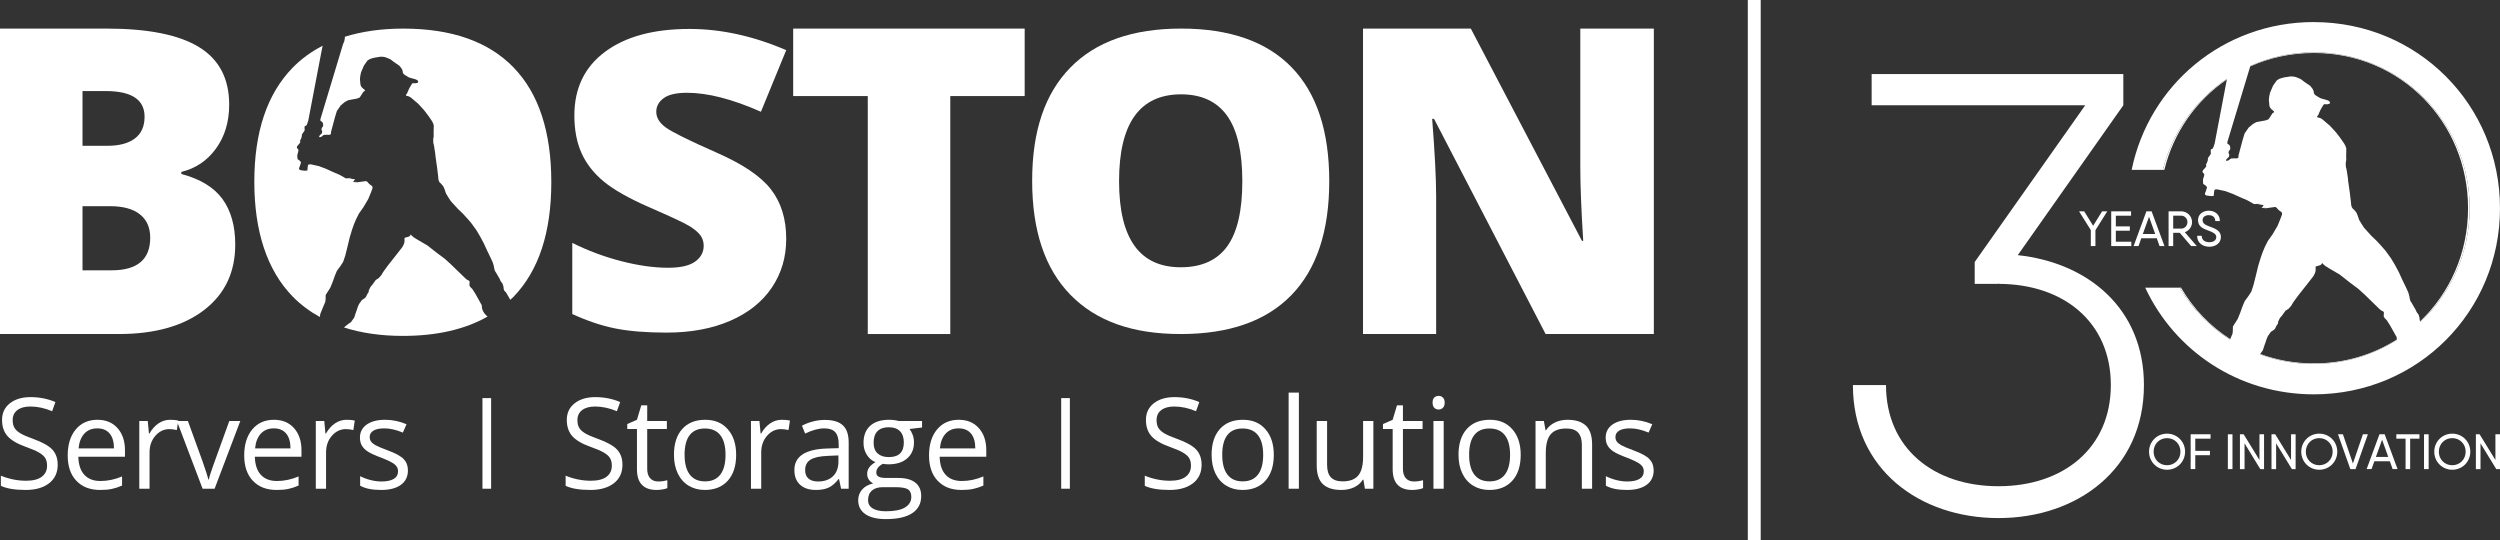 <?xml version="1.0" encoding="UTF-8"?>
<svg id="Ebene_2" data-name="Ebene 2" xmlns="http://www.w3.org/2000/svg" viewBox="0 0 3276.63 707.92">
  <rect x="0" y="0" width="3276.63" height="707.92" fill="#333333" stroke="none"/>
  <defs>
    <style>
      .cls-1 {
        fill: #fff;
      }
    </style>
  </defs>
  <g id="Layer_1" data-name="Layer 1">
    <rect class="cls-1" x="2290.77" width="16.9" height="707.92"/>
    <g>
      <g>
        <path class="cls-1" d="m2816.64,592.02c0-13.17,10.36-23.66,23.59-23.66s23.65,10.49,23.65,23.66-10.43,23.66-23.65,23.66-23.59-10.56-23.59-23.66Zm41.18,0c0-10.04-7.62-17.79-17.59-17.79s-17.6,7.76-17.6,17.79,7.63,17.73,17.6,17.73,17.59-7.76,17.59-17.73Z"/>
        <path class="cls-1" d="m2877.25,574.94v15.97h19.22v5.73h-19.22v18.18h-6.06v-45.62h26.07v5.74h-20Z"/>
        <path class="cls-1" d="m2926,569.21v45.62h-6.06v-45.62h6.06Z"/>
        <path class="cls-1" d="m2967.38,569.21v45.62h-4.89l-20.66-33.76v33.76h-6.06v-45.62h4.89l20.72,33.69v-33.69h6Z"/>
        <path class="cls-1" d="m3008.76,569.21v45.62h-4.89l-20.66-33.76v33.76h-6.06v-45.62h4.89l20.72,33.69v-33.69h6Z"/>
        <path class="cls-1" d="m3016.13,592.02c0-13.17,10.36-23.66,23.59-23.66s23.65,10.49,23.65,23.66-10.43,23.66-23.65,23.66-23.59-10.56-23.59-23.66Zm41.18,0c0-10.04-7.62-17.79-17.59-17.79s-17.6,7.76-17.6,17.79,7.63,17.73,17.6,17.73,17.59-7.76,17.59-17.73Z"/>
        <path class="cls-1" d="m3064.3,569.21h6.45l13.1,38.32,13.1-38.32h6.51l-16.16,45.62h-6.84l-16.16-45.62Z"/>
        <path class="cls-1" d="m3132.27,604.59h-20.33l-3.65,10.23h-6.45l16.81-45.62h6.84l16.88,45.62h-6.45l-3.65-10.23Zm-2.09-5.67l-8.08-22.61-8.15,22.61h16.23Z"/>
        <path class="cls-1" d="m3171.05,574.94h-12.18v39.88h-6v-39.88h-12.12v-5.74h30.3v5.74Z"/>
        <path class="cls-1" d="m3183.11,569.21v45.62h-6.06v-45.62h6.06Z"/>
        <path class="cls-1" d="m3190.47,592.02c0-13.17,10.36-23.66,23.59-23.66s23.65,10.49,23.65,23.66-10.43,23.66-23.65,23.66-23.59-10.56-23.59-23.66Zm41.18,0c0-10.04-7.62-17.79-17.59-17.79s-17.6,7.76-17.6,17.79,7.63,17.73,17.6,17.73,17.59-7.76,17.59-17.73Z"/>
        <path class="cls-1" d="m3276.63,569.21v45.62h-4.89l-20.66-33.76v33.76h-6.06v-45.62h4.89l20.72,33.69v-33.69h6Z"/>
      </g>
      <g>
        <path class="cls-1" d="m2809.95,504.67c0,110.5-87.59,174.34-190.72,174.34s-190.72-63.84-190.72-174.34h43.39c0,82.67,62.21,132.6,147.33,132.6s147.34-49.93,147.34-132.6-62.2-132.61-147.34-132.61v-.82l-.82.82h-30.28v-28.64l144.88-205.45h-279.94v-40.93h329.87v40.93l-138.34,196.45c91.67,9.82,165.35,69.57,165.35,170.25Z"/>
        <path class="cls-1" d="m2858.52,376.94h-1.58c16.31,27.54,38.92,50.85,65.88,68l.23-.54c-26.54-17.04-48.62-40.15-64.54-67.46Zm60.08-272.69l.19-.96c-41.08,27.69-71.58,69.92-84.08,119.31h2c12.08-49.08,41.58-90.88,81.88-118.35Zm222.84,340.69c-31.19,19.88-68.42,31.31-108.77,31.31-24.85,0-48.5-4.35-70.31-12.31l-.35.5c22,8.19,45.81,12.65,70.65,12.65,40,0,77.35-11.54,108.85-31.5l-.08-.65Zm-108.77-376.31c-29.58,0-57.73,6.27-83.15,17.77l-.23.69c25.27-11.35,53.46-17.62,83.38-17.62,113.5,0,202.08,90.54,202.08,203.38,0,58.62-23.92,111.23-62.81,148.27.15.31.23.54.23.54l.12.23c36.69-34.35,60.62-82,64.12-135.38.08-.42.08-.81.08-1.23.08-1.12.15-2.27.23-3.38v-.5c.15-2.77.19-5.54.19-8.38v-.23c-.04-112.81-91.42-204.15-204.23-204.15Z"/>
        <path class="cls-1" d="m3032.67,28.91c-119.08,0-216.04,82.81-238.81,193.69h40.85c12.5-49.38,43-91.61,84.08-119.31l-.19.96-15.96,83.81-1.54,4.69-1.23,2.19-2.35,1v3l.15,2.65-1.73,2.69-.73.73-1.35,2.35-.19,2.62-.96,3.08-1.19,1.85-.04,3.5-3.58,4.19-.04.04-.92,1.69.15,1.46.58.58,1.23,1.31.23,1.54-1.12,4.85-.58,2.46.58,4.54,1.38,1.04,1.92,1.46,1.38,1.88-.73,2.35s-1.54,5.12-1.92,5.42c-.35.19,0,1.88,0,1.88l1.92,1.15s5.54.69,5.92.73c.42.15,3.58-.27,3.58-.27l.08-1.19.23-3,.5-3.35,1.23-.88,2.65-.08,3.27.73,7.23,1.54,10.04,3.73,8.54,3.88,10.31,4.46,6.19,3.5,2.35,1.31,2.35.08,1.54-.23,1.96.38,2.5.5,1.54.31,2.69.23v.27l-1.46,2.42-1.69.23c.08.04.23.12.62.19h.19l.15.08h.23l.35.58,1.12.15c1.04.23,1.08.23,1.08.23l2.92.08,10.62-1.46,1.46-.15,1.69,1.04,1,1.23,1.69,1.81,3.31,2.42,1,1.12v2.31l-1.96,5.27-3.88,9.5-6.58,11.19-6.15,8.62-3.85,7.69-2.92,6.92-2.65,7.54-3.27,10.77-3.08,12.77-3.15,12.42-2.77,8.35-3.81,5.85-4.81,6.58-2.77,6.5-3.08,8.62-3.23,8-3.96,6.27-2.46,3.88-.08,5.04-.38,4.23-3.04,7.23-.23.54c-26.96-17.15-49.58-40.46-65.88-68h-45.31c38.58,82.81,122.19,139.85,221.04,139.85,136.5,0,243.96-108.77,243.96-243.92s-107.46-243.96-243.96-243.96Zm-71.88,238.04c-.5.04-.5.15-1.04.19-.54.08-.65-.04-1.46,0-.15.04-.27.04-.38.04l1.31-.23,2.88-.27s-.77.23-1.31.27Zm8.92,5.19c-.85.08-.92.19-.92.23,0,0-.54-.08-3.62-.46l1.31.12s1.23.15,1.77.12c.27-.04,1.23-.04,2.12-.04l-.65.04Zm62.96,204.96c-24.85,0-48.65-4.46-70.65-12.65l.35-.5,3.5-4.96,1.46-4.62,2.19-6.31,1.38-4.15,1.69-3.73,3.88-5.42,3.15-1.96s1.58-1.23,1.96-1.73c.35-.62.73-1.04,1.08-2.19.46-1.27,1.12-1.85,1.42-2.65.35-.81,1.23-1.38,1.46-1.88.19-.62.42-3.08.42-3.08l2.27-4.54,2.69-3.08,4.46-6.27,4.15-2.73,3.54-4,2.38-4.12,6.08-8.38s17.19-21.77,17.69-22.5c.42-.69,2.5-3.46,2.85-3.73.38-.31,2.04-4.04,2.04-4.04l.81-2.77.08-1.85-.08-1.81.15-1.85.73-.58,1.69-.42,1.69-.46,1.08-.35s1.15-.46,1.54-.58c.35-.23,1.88-2.58,1.88-2.58l.81,1.23,3.46,2.92,4.81,3,13.73,8.04,13.31,10.46,10.81,8.04,8.5,7.69,19.42,18.92,2.27,1.85,1.62.92,1.19.46.81,1.15.12,1.04-.19.92-.08,3.65,1.15,1.92,2.92,3,4.23,6.65,6.81,12.19,1.77,3.08.27,3.15.08.65c-31.5,19.96-68.85,31.5-108.85,31.5Zm204.23-204.08c0,2.85-.04,5.62-.19,8.38v.5c-.08,1.12-.15,2.27-.23,3.38,0,.42,0,.81-.08,1.23-3.5,53.38-27.42,101.04-64.12,135.38l-.12-.23s-.08-.23-.23-.54c-.08-.27-.19-.54-.31-.77-.15-.5-.27-1.38-.27-1.38l-.23-2.69-1.31-4.12s-.81-1.08-1.12-1.46c-.27-.35-.88-1.08-.88-1.08l-.58-.88-.35-.88s-.58-1.23-.73-1.62c-.15-.35-.65-1.23-.65-1.23l-4.77-8.19-1.54-2.35c-.08-.5-.42-1.54-.5-1.88,0-.46-.46-2.04-.46-2.04l-.58-3.15-1.31-4.38-3.35-7.31-4.54-9.31-4.31-9.5-5.19-9.69-5.12-8.58-7.38-10.15-5.12-5.85-5.77-6.35-7.27-6.96-8.46-9.27-1.69-2.04-3.08-4.77-1.31-2.19-1.73-2.85-1.69-4.96s-.5-1.46-.73-2c-.15-.5-1.46-3.12-1.46-3.12,0,0-2.69-3.15-3.31-3.73-.58-.65-1.15-.81-1.46-1.31-.27-.54-1.08-1.77-1.08-1.77,0,0-.38-1.19-.65-2.58-.31-1.38-.08-1-.15-1.54-.08-.5-.38-3.77-.38-3.77l-.58-4.46-.65-5.85-2.27-15.88s-.27-3-.42-4.54c-.15-1.5-.54-2.54-.58-3.58-.15-1-.31-1.31-.38-2.46-.15-1.12-.15-1.69-.35-2.58-.31-.88-.38-2.04-.62-2.92-.19-.96-.35-1.38-.58-2.19-.23-.73-.15-1.69-.15-2.85s-.08-2.5-.08-2.5l.69-4.08-.15-4.04.19-10.73s-.58-1.69-.58-2.19c-.08-.5-.88-1.96-.88-1.96l-1.46-2.65-5.12-7.38-5.31-6.92-8.19-8.92-9.73-8.27-1.15-.73-.81-.58-1.85-.73-.81-.23s-.27-.08-.92,0c-.65.08-.73-.35-.73-.35l-.62-.73-.04-.65.19-.38,1.04-1s.81-1.42.96-2.08c.19-.65.12-.35.27-.92.31-.54.58-1.12.58-1.12l.62-1.31s.42-.96.65-1.54c.19-.5.42-.81.42-.81l.96-1.69,1.81-3s.46-.92.96-1.38c.5-.42.35-.42.73-.58.35-.15,1.08-.08,1.46-.15.42,0,2.12.23,2.12.23l2.58-.5.65-.15.42-.58.38-.73-.08-.58-.38-1.04-.42-.38q-.46-.35-.88-.58c-.38-.19-1.12-.65-1.12-.65,0,0-.92-.23-1.65-.5-.65-.38-.54-.08-1.12-.31-.5-.19-.35-.15-1.08-.42-.65-.38-1.12-.15-1.62-.23-.5-.15-.88-.35-1.69-.65-.81-.31-1.23-.31-1.88-.5-.73-.15-2.58-1.35-2.58-1.35l-4.65-2.85-.46-.58-.73-.73-.65-1s-.23-.73-.23-1.12c-.04-.42-.12-1.46-.12-1.46l-.62-1.62-1.08-2.12-2.85-3.58-8.04-5.5-4.12-3.19-3.85-1.77-3.38-1.23-3.35-.58-3.5-.08-2.81.5-4.15.58-3.73.88-3.73,1.23-3.15,2-1.88,2.62-3.08,4.38-1.54,3.65-2.38,5.58-1.04,4.73-.5,4.69.65,6.58.27,1.81.31.73.5,1.04,1.54,1.85,2.04,1.73.73.58.73.88-.08,1.04-.58.27-1.38.96-5.04,7.77-1.54.65-1.69.65-2.46.58s-2.92.42-3.46.58c-.5.23-6.69,1.23-6.69,1.23l-4.46,2.42-5.73,4.69-5.38,7.73-2.69,8.77-5.42,20.35-.08,2.12-.15.81-2.19.81-2.04-.08-1.77-.08-1.58.19-1.62-.04-2.27,1.38-.73.81-1.38.65-1.12.19-.88.23-.5-.88.23-.81.35-.35,1.69-1.92,1.04-.85.42-.62.35-.85.15-1.35-.15-1.15-.42-.65-.31-1.19-.04-.85.35-.96.5-1.12,1.12-1.23.27-1.31-.04-1.85-.62-2.31-1.31-1.19-1.46-1-.42-.88.19-1.85,29.85-98.69.23-.69c25.42-11.5,53.58-17.77,83.15-17.77,112.81,0,204.19,91.35,204.23,204.15v.23Z"/>
        <g>
          <path class="cls-1" d="m2746.38,301.71v20.82h-6.05v-20.95l-15.42-24.59h6.77l11.71,18.93,11.71-18.93h6.77l-15.48,24.72Z"/>
          <path class="cls-1" d="m2793.42,316.81v5.72h-26.35v-45.54h26.02v5.73h-19.97v13.99h18.35v5.66h-18.35v14.44h20.3Z"/>
          <path class="cls-1" d="m2826.78,312.32h-20.3l-3.64,10.21h-6.44l16.78-45.54h6.83l16.85,45.54h-6.44l-3.64-10.21Zm-2.08-5.66l-8.07-22.58-8.13,22.58h16.2Z"/>
          <path class="cls-1" d="m2856.9,305.1h-8.59v17.44h-6.05v-45.54h16.59c7.81,0,14.18,6.31,14.18,14.12,0,6.05-3.97,11.32-9.5,13.21l15.68,18.22h-7.35l-14.96-17.44Zm-8.59-5.46h10.54c4.49,0,8.13-3.84,8.13-8.52s-3.64-8.46-8.13-8.46h-10.54v16.98Z"/>
          <path class="cls-1" d="m2879.66,309.06h6.05c0,5.53,4.03,8.39,10.15,8.39,5.2,0,8.91-2.6,8.91-6.77s-4.42-6.25-9.43-8.13c-6.77-2.47-14.51-4.94-14.51-14.05,0-7.94,6.83-12.36,14.05-12.36,7.74,0,14.64,4.68,14.64,13.6h-6.05c0-5.07-3.51-7.74-8.59-7.74-4.55,0-8.07,2.41-8.07,6.51,0,4.62,4.1,6.44,9.11,8.33,6.83,2.6,14.9,5.07,14.9,13.86,0,8-7.03,12.69-14.96,12.69-8.78,0-16.2-4.94-16.2-14.31Z"/>
        </g>
        <polygon class="cls-1" points="2889.4 222.6 2889.4 242.1 2888.02 241.06 2887.44 236.52 2888.02 234.06 2889.13 229.21 2888.9 227.68 2887.67 226.37 2887.09 225.79 2886.94 224.33 2887.86 222.64 2887.9 222.6 2889.4 222.6"/>
      </g>
    </g>
    <g>
      <g>
        <path class="cls-1" d="m75.64,609.05c0,10.42-3.78,18.54-11.33,24.37-7.56,5.83-17.82,8.74-30.77,8.74-14.03,0-24.83-1.81-32.39-5.42v-13.28c4.86,2.05,10.15,3.67,15.87,4.86,5.72,1.19,11.38,1.78,17,1.78,9.18,0,16.08-1.74,20.73-5.22,4.64-3.48,6.96-8.32,6.96-14.53,0-4.1-.82-7.46-2.47-10.08-1.65-2.62-4.4-5.03-8.26-7.24-3.86-2.22-9.73-4.72-17.61-7.53-11.01-3.94-18.88-8.61-23.6-14-4.72-5.4-7.08-12.44-7.08-21.13,0-9.12,3.42-16.38,10.28-21.78,6.86-5.4,15.92-8.1,27.2-8.1s22.59,2.16,32.47,6.48l-4.29,11.98c-9.77-4.1-19.27-6.15-28.5-6.15-7.29,0-12.98,1.56-17.09,4.7-4.1,3.13-6.15,7.47-6.15,13.03,0,4.1.76,7.46,2.27,10.08,1.5,2.62,4.06,5.02,7.65,7.2,3.59,2.19,9.08,4.6,16.47,7.24,12.42,4.43,20.95,9.18,25.63,14.25,4.67,5.07,7,11.66,7,19.75Z"/>
        <path class="cls-1" d="m131.17,642.16c-13.12,0-23.47-4-31.05-11.98-7.58-7.98-11.38-19.08-11.38-33.27s3.52-25.67,10.57-34.09c7.04-8.42,16.5-12.63,28.38-12.63,11.11,0,19.91,3.66,26.39,10.97,6.47,7.32,9.71,16.96,9.71,28.95v8.5h-61.12c.26,10.42,2.9,18.32,7.89,23.72,4.99,5.4,12.02,8.1,21.09,8.1,9.56,0,19-2,28.34-5.99v11.98c-4.74,2.05-9.24,3.52-13.48,4.41-4.23.89-9.34,1.34-15.34,1.34Zm-3.65-80.72c-7.12,0-12.8,2.32-17.04,6.96-4.24,4.64-6.74,11.06-7.49,19.27h46.39c0-8.47-1.9-14.96-5.67-19.47-3.78-4.5-9.18-6.76-16.19-6.76Z"/>
        <path class="cls-1" d="m223.04,550.19c3.94,0,7.47.32,10.61.97l-1.86,12.47c-3.67-.81-6.91-1.22-9.71-1.22-7.18,0-13.32,2.92-18.42,8.74-5.1,5.83-7.65,13.09-7.65,21.78v47.61h-13.44v-88.73h11.1l1.54,16.43h.65c3.29-5.77,7.26-10.22,11.9-13.36,4.65-3.13,9.74-4.7,15.3-4.7Z"/>
        <path class="cls-1" d="m265.53,640.54l-33.68-88.73h14.42l19.11,52.62c4.31,12.31,6.85,20.3,7.61,23.97h.65c.59-2.86,2.47-8.78,5.62-17.77,3.16-8.99,10.24-28.59,21.26-58.82h14.41l-33.68,88.73h-15.7Z"/>
        <path class="cls-1" d="m362.5,642.16c-13.11,0-23.47-4-31.05-11.98-7.58-7.98-11.37-19.08-11.37-33.27s3.52-25.67,10.56-34.09c7.05-8.42,16.5-12.63,28.38-12.63,11.12,0,19.91,3.66,26.39,10.97,6.48,7.32,9.71,16.96,9.71,28.95v8.5h-61.12c.27,10.42,2.9,18.32,7.9,23.72,4.99,5.4,12.02,8.1,21.09,8.1,9.55,0,19-2,28.34-5.99v11.98c-4.75,2.05-9.25,3.52-13.48,4.41-4.24.89-9.35,1.34-15.34,1.34Zm-3.64-80.72c-7.13,0-12.81,2.32-17.04,6.96-4.24,4.64-6.74,11.06-7.49,19.27h46.39c0-8.47-1.89-14.96-5.66-19.47-3.78-4.5-9.18-6.76-16.19-6.76Z"/>
        <path class="cls-1" d="m454.38,550.19c3.94,0,7.47.32,10.61.97l-1.86,12.47c-3.67-.81-6.91-1.22-9.71-1.22-7.18,0-13.32,2.92-18.42,8.74-5.1,5.83-7.65,13.09-7.65,21.78v47.61h-13.44v-88.73h11.1l1.54,16.43h.65c3.29-5.77,7.26-10.22,11.9-13.36,4.65-3.13,9.74-4.7,15.3-4.7Z"/>
        <path class="cls-1" d="m534.67,616.33c0,8.26-3.07,14.63-9.22,19.11-6.15,4.48-14.79,6.72-25.91,6.72-11.76,0-20.94-1.86-27.52-5.59v-12.47c4.26,2.16,8.83,3.86,13.72,5.1,4.89,1.24,9.59,1.86,14.13,1.86,7.02,0,12.42-1.12,16.19-3.36s5.66-5.65,5.66-10.24c0-3.45-1.5-6.41-4.49-8.86-3-2.46-8.84-5.36-17.53-8.7-8.26-3.08-14.13-5.76-17.61-8.06-3.48-2.29-6.07-4.9-7.78-7.81-1.7-2.92-2.55-6.4-2.55-10.44,0-7.23,2.94-12.94,8.82-17.12,5.89-4.18,13.95-6.28,24.21-6.28,9.55,0,18.89,1.94,28.02,5.83l-4.78,10.93c-8.91-3.67-16.98-5.51-24.21-5.51-6.37,0-11.18,1-14.42,3-3.23,2-4.86,4.75-4.86,8.26,0,2.37.61,4.4,1.82,6.07,1.22,1.68,3.17,3.27,5.87,4.78,2.7,1.51,7.88,3.7,15.54,6.56,10.52,3.83,17.63,7.69,21.33,11.58,3.7,3.89,5.54,8.77,5.54,14.65Z"/>
        <path class="cls-1" d="m815.84,609.05c0,10.42-3.78,18.54-11.34,24.37-7.55,5.83-17.81,8.74-30.76,8.74-14.03,0-24.83-1.81-32.39-5.42v-13.28c4.86,2.05,10.14,3.67,15.86,4.86,5.72,1.19,11.39,1.78,17,1.78,9.18,0,16.09-1.74,20.73-5.22,4.64-3.48,6.96-8.32,6.96-14.53,0-4.1-.82-7.46-2.46-10.08-1.65-2.62-4.4-5.03-8.26-7.24-3.86-2.22-9.74-4.72-17.61-7.53-11.02-3.94-18.88-8.61-23.6-14-4.73-5.4-7.09-12.44-7.09-21.13,0-9.12,3.43-16.38,10.28-21.78,6.86-5.4,15.92-8.1,27.21-8.1s22.59,2.16,32.47,6.48l-4.3,11.98c-9.77-4.1-19.27-6.15-28.5-6.15-7.29,0-12.98,1.56-17.08,4.7-4.1,3.13-6.15,7.47-6.15,13.03,0,4.1.75,7.46,2.26,10.08,1.51,2.62,4.06,5.02,7.65,7.2,3.59,2.19,9.08,4.6,16.48,7.24,12.41,4.43,20.95,9.18,25.63,14.25,4.66,5.07,7,11.66,7,19.75Z"/>
        <path class="cls-1" d="m862.53,631.07c2.37,0,4.66-.18,6.88-.53,2.21-.35,3.97-.71,5.26-1.09v10.28c-1.46.7-3.61,1.28-6.44,1.74-2.83.46-5.38.69-7.65.69-17.17,0-25.75-9.04-25.75-27.12v-52.79h-12.71v-6.48l12.71-5.59,5.66-18.95h7.78v20.57h25.75v10.44h-25.75v52.22c0,5.34,1.26,9.44,3.8,12.3,2.54,2.86,6.02,4.29,10.45,4.29Z"/>
        <path class="cls-1" d="m964.85,596.1c0,14.46-3.64,25.76-10.93,33.88s-17.35,12.18-30.2,12.18c-7.94,0-14.98-1.86-21.13-5.59-6.15-3.72-10.9-9.07-14.25-16.03-3.34-6.96-5.02-15.11-5.02-24.45,0-14.46,3.61-25.73,10.85-33.8,7.22-8.07,17.26-12.1,30.11-12.1s22.27,4.13,29.59,12.39c7.31,8.26,10.97,19.43,10.97,33.52Zm-67.6,0c0,11.33,2.26,19.97,6.8,25.91,4.54,5.94,11.2,8.91,20,8.91s15.47-2.96,20.03-8.87c4.56-5.91,6.84-14.56,6.84-25.95s-2.28-19.85-6.84-25.71c-4.56-5.86-11.29-8.78-20.2-8.78s-15.43,2.89-19.91,8.66c-4.48,5.78-6.72,14.38-6.72,25.83Z"/>
        <path class="cls-1" d="m1024.75,550.19c3.94,0,7.47.32,10.6.97l-1.86,12.47c-3.67-.81-6.91-1.22-9.72-1.22-7.18,0-13.32,2.92-18.42,8.74-5.1,5.83-7.65,13.09-7.65,21.78v47.61h-13.44v-88.73h11.09l1.54,16.43h.65c3.3-5.77,7.26-10.22,11.9-13.36,4.64-3.13,9.74-4.7,15.3-4.7Z"/>
        <path class="cls-1" d="m1102.37,640.54l-2.67-12.63h-.65c-4.42,5.56-8.84,9.32-13.24,11.29-4.39,1.97-9.89,2.96-16.47,2.96-8.8,0-15.7-2.27-20.68-6.8-5-4.54-7.5-10.98-7.5-19.35,0-17.92,14.34-27.31,42.99-28.18l15.06-.48v-5.5c0-6.96-1.5-12.1-4.49-15.42-3-3.32-7.79-4.98-14.38-4.98-7.39,0-15.76,2.27-25.1,6.8l-4.13-10.28c4.38-2.38,9.16-4.24,14.37-5.58,5.21-1.35,10.43-2.02,15.67-2.02,10.58,0,18.42,2.34,23.51,7.04,5.1,4.7,7.66,12.22,7.66,22.59v60.56h-9.96Zm-30.36-9.47c8.37,0,14.94-2.29,19.71-6.88,4.78-4.59,7.17-11.01,7.17-19.27v-8.02l-13.44.57c-10.69.38-18.39,2.04-23.11,4.98-4.73,2.94-7.09,7.52-7.09,13.72,0,4.86,1.47,8.56,4.42,11.09,2.94,2.54,7.06,3.8,12.34,3.8Z"/>
        <path class="cls-1" d="m1208.5,551.81v8.5l-16.43,1.94c1.51,1.89,2.86,4.36,4.05,7.41,1.18,3.05,1.78,6.49,1.78,10.32,0,8.69-2.97,15.62-8.9,20.81-5.94,5.18-14.09,7.77-24.45,7.77-2.64,0-5.13-.22-7.45-.65-5.72,3.02-8.58,6.83-8.58,11.41,0,2.43,1,4.22,3,5.38,1.99,1.16,5.42,1.74,10.28,1.74h15.7c9.61,0,16.99,2.02,22.15,6.07,5.15,4.05,7.73,9.93,7.73,17.65,0,9.82-3.94,17.31-11.82,22.47-7.88,5.15-19.38,7.73-34.49,7.73-11.61,0-20.55-2.16-26.84-6.48-6.29-4.32-9.43-10.42-9.43-18.3,0-5.4,1.73-10.06,5.18-14,3.46-3.94,8.31-6.61,14.58-8.02-2.27-1.02-4.18-2.62-5.71-4.78-1.54-2.16-2.3-4.67-2.3-7.53,0-3.24.86-6.07,2.59-8.5,1.72-2.43,4.45-4.78,8.18-7.04-4.59-1.89-8.33-5.1-11.22-9.63-2.89-4.54-4.33-9.72-4.33-15.54,0-9.72,2.91-17.2,8.74-22.47,5.82-5.26,14.08-7.89,24.77-7.89,4.64,0,8.82.54,12.55,1.62h30.68Zm-70.76,103.63c0,4.8,2.02,8.45,6.07,10.93,4.04,2.48,9.85,3.72,17.4,3.72,11.28,0,19.63-1.69,25.06-5.06,5.42-3.37,8.14-7.95,8.14-13.72,0-4.8-1.48-8.14-4.45-10-2.97-1.86-8.56-2.79-16.76-2.79h-16.11c-6.1,0-10.85,1.46-14.25,4.37-3.4,2.92-5.1,7.1-5.1,12.55Zm7.28-75.21c0,6.21,1.75,10.9,5.26,14.08,3.51,3.19,8.39,4.78,14.66,4.78,13.11,0,19.67-6.37,19.67-19.11s-6.64-20-19.92-20c-6.31,0-11.17,1.7-14.57,5.1s-5.1,8.45-5.1,15.14Z"/>
        <path class="cls-1" d="m1260.05,642.16c-13.11,0-23.47-4-31.05-11.98-7.58-7.98-11.37-19.08-11.37-33.27s3.52-25.67,10.56-34.09c7.05-8.42,16.5-12.63,28.38-12.63,11.12,0,19.91,3.66,26.39,10.97,6.48,7.32,9.71,16.96,9.71,28.95v8.5h-61.12c.27,10.42,2.9,18.32,7.9,23.72,4.99,5.4,12.02,8.1,21.09,8.1,9.55,0,19-2,28.34-5.99v11.98c-4.75,2.05-9.25,3.52-13.48,4.41-4.24.89-9.35,1.34-15.34,1.34Zm-3.64-80.72c-7.13,0-12.81,2.32-17.04,6.96-4.24,4.64-6.74,11.06-7.49,19.27h46.39c0-8.47-1.89-14.96-5.66-19.47-3.78-4.5-9.18-6.76-16.19-6.76Z"/>
        <path class="cls-1" d="m1574.89,609.05c0,10.42-3.78,18.54-11.34,24.37-7.55,5.83-17.81,8.74-30.76,8.74-14.03,0-24.83-1.81-32.39-5.42v-13.28c4.86,2.05,10.14,3.67,15.86,4.86,5.72,1.19,11.39,1.78,17,1.78,9.18,0,16.09-1.74,20.73-5.22,4.64-3.48,6.96-8.32,6.96-14.53,0-4.1-.82-7.46-2.46-10.08-1.65-2.62-4.4-5.03-8.26-7.24-3.86-2.22-9.74-4.72-17.61-7.53-11.02-3.94-18.88-8.61-23.6-14-4.73-5.4-7.09-12.44-7.09-21.13,0-9.12,3.43-16.38,10.28-21.78,6.86-5.4,15.92-8.1,27.21-8.1s22.59,2.16,32.47,6.48l-4.3,11.98c-9.77-4.1-19.27-6.15-28.5-6.15-7.29,0-12.98,1.56-17.08,4.7-4.1,3.13-6.15,7.47-6.15,13.03,0,4.1.75,7.46,2.26,10.08,1.51,2.62,4.06,5.02,7.65,7.2,3.59,2.19,9.08,4.6,16.48,7.24,12.41,4.43,20.95,9.18,25.63,14.25,4.66,5.07,7,11.66,7,19.75Z"/>
        <path class="cls-1" d="m1669.52,596.1c0,14.46-3.64,25.76-10.93,33.88s-17.35,12.18-30.2,12.18c-7.94,0-14.98-1.86-21.13-5.59-6.15-3.72-10.9-9.07-14.25-16.03-3.34-6.96-5.02-15.11-5.02-24.45,0-14.46,3.61-25.73,10.85-33.8,7.22-8.07,17.26-12.1,30.11-12.1s22.27,4.13,29.59,12.39c7.31,8.26,10.97,19.43,10.97,33.52Zm-67.6,0c0,11.33,2.26,19.97,6.8,25.91,4.54,5.94,11.2,8.91,20,8.91s15.47-2.96,20.03-8.87c4.56-5.91,6.84-14.56,6.84-25.95s-2.28-19.85-6.84-25.71c-4.56-5.86-11.29-8.78-20.2-8.78s-15.43,2.89-19.91,8.66c-4.48,5.78-6.72,14.38-6.72,25.83Z"/>
        <path class="cls-1" d="m1702.38,640.54h-13.44v-125.97h13.44v125.97Z"/>
        <path class="cls-1" d="m1739.36,551.81v57.56c0,7.23,1.65,12.63,4.94,16.19,3.3,3.56,8.45,5.34,15.46,5.34,9.28,0,16.07-2.54,20.36-7.61,4.3-5.07,6.44-13.36,6.44-24.85v-46.63h13.44v88.73h-11.1l-1.94-11.9h-.73c-2.75,4.37-6.57,7.72-11.46,10.04-4.88,2.32-10.46,3.48-16.71,3.48-10.8,0-18.88-2.56-24.25-7.69-5.38-5.13-8.06-13.33-8.06-24.61v-58.05h13.6Z"/>
        <path class="cls-1" d="m1853.01,631.07c2.38,0,4.67-.18,6.88-.53,2.22-.35,3.97-.71,5.26-1.09v10.28c-1.46.7-3.6,1.28-6.43,1.74-2.84.46-5.38.69-7.66.69-17.16,0-25.75-9.04-25.75-27.12v-52.79h-12.71v-6.48l12.71-5.59,5.67-18.95h7.77v20.57h25.75v10.44h-25.75v52.22c0,5.34,1.27,9.44,3.81,12.3,2.54,2.86,6.02,4.29,10.44,4.29Z"/>
        <path class="cls-1" d="m1877.61,527.76c0-3.08.76-5.33,2.26-6.76,1.51-1.43,3.4-2.15,5.67-2.15s4.02.73,5.58,2.19c1.57,1.46,2.35,3.7,2.35,6.72s-.78,5.28-2.35,6.76-3.42,2.22-5.58,2.22c-2.27,0-4.16-.74-5.67-2.22-1.5-1.48-2.26-3.74-2.26-6.76Zm14.58,112.78h-13.44v-88.73h13.44v88.73Z"/>
        <path class="cls-1" d="m1993.12,596.1c0,14.46-3.64,25.76-10.93,33.88-7.29,8.12-17.35,12.18-30.2,12.18-7.94,0-14.98-1.86-21.13-5.59-6.15-3.72-10.9-9.07-14.25-16.03-3.34-6.96-5.02-15.11-5.02-24.45,0-14.46,3.61-25.73,10.85-33.8,7.22-8.07,17.26-12.1,30.11-12.1s22.27,4.13,29.59,12.39c7.31,8.26,10.97,19.43,10.97,33.52Zm-67.6,0c0,11.33,2.26,19.97,6.8,25.91,4.54,5.94,11.2,8.91,20,8.91s15.47-2.96,20.03-8.87c4.56-5.91,6.84-14.56,6.84-25.95s-2.28-19.85-6.84-25.71c-4.56-5.86-11.29-8.78-20.2-8.78s-15.43,2.89-19.91,8.66c-4.48,5.78-6.72,14.38-6.72,25.83Z"/>
        <path class="cls-1" d="m2073.26,640.54v-57.4c0-7.23-1.64-12.63-4.94-16.19-3.29-3.56-8.45-5.34-15.46-5.34-9.28,0-16.08,2.51-20.4,7.53-4.32,5.02-6.47,13.3-6.47,24.85v46.55h-13.44v-88.73h10.93l2.18,12.14h.65c2.75-4.37,6.61-7.76,11.58-10.16,4.97-2.4,10.5-3.6,16.6-3.6,10.69,0,18.73,2.58,24.12,7.73,5.4,5.16,8.1,13.4,8.1,24.73v57.89h-13.44Z"/>
        <path class="cls-1" d="m2167.4,616.33c0,8.26-3.07,14.63-9.22,19.11-6.15,4.48-14.79,6.72-25.91,6.72-11.76,0-20.94-1.86-27.52-5.59v-12.47c4.26,2.16,8.83,3.86,13.72,5.1,4.89,1.24,9.59,1.86,14.13,1.86,7.02,0,12.42-1.12,16.19-3.36,3.78-2.24,5.66-5.65,5.66-10.24,0-3.45-1.5-6.41-4.49-8.86-3-2.46-8.84-5.36-17.53-8.7-8.26-3.08-14.13-5.76-17.61-8.06-3.48-2.29-6.07-4.9-7.78-7.81-1.7-2.92-2.55-6.4-2.55-10.44,0-7.23,2.94-12.94,8.82-17.12,5.89-4.18,13.95-6.28,24.21-6.28,9.55,0,18.89,1.94,28.02,5.83l-4.78,10.93c-8.91-3.67-16.98-5.51-24.21-5.51-6.37,0-11.18,1-14.42,3-3.23,2-4.86,4.75-4.86,8.26,0,2.37.61,4.4,1.82,6.07,1.22,1.68,3.17,3.27,5.87,4.78,2.7,1.51,7.88,3.7,15.54,6.56,10.52,3.83,17.63,7.69,21.33,11.58,3.7,3.89,5.54,8.77,5.54,14.65Z"/>
      </g>
      <path class="cls-1" d="m632.33,521.78h11.36v118.76h-11.36v-118.76Z"/>
      <path class="cls-1" d="m1390.86,521.78h11.36v118.76h-11.36v-118.76Z"/>
      <path class="cls-1" d="m0,37.47h139.64c54.4,0,94.79,8.08,121.17,24.23,26.38,16.16,39.57,41.31,39.57,75.44,0,22.45-5.75,41.62-17.25,57.5-11.5,15.88-26.66,26.11-45.46,30.67v2.74c24.82,6.57,42.8,17.52,53.94,32.86,11.14,15.33,16.7,35.23,16.7,59.69,0,36.33-13.65,64.94-40.93,85.84-27.3,20.91-64.49,31.35-111.59,31.35H0V37.47Zm108.15,153.62h32.59c15.5,0,27.52-3.19,36-9.58,8.5-6.39,12.74-15.88,12.74-28.48,0-22.45-16.98-33.68-50.93-33.68h-30.4v71.74Zm0,79.14v84.06h38.07c33.77,0,50.66-14.24,50.66-42.72,0-13.32-4.51-23.55-13.55-30.67-9.04-7.12-22.14-10.68-39.3-10.68h-35.87Z"/>
      <path class="cls-1" d="m1030.46,313.06c0,24.01-6.3,45.32-18.9,63.94-12.59,18.63-30.76,33.1-54.49,43.43-23.74,10.32-51.58,15.49-83.52,15.49-26.66,0-49.01-1.81-67.09-5.43-18.06-3.62-36.87-9.93-56.4-18.93v-93.2c20.63,10.24,42.07,18.23,64.35,23.96,22.27,5.74,42.71,8.61,61.34,8.61,16.06,0,27.83-2.69,35.32-8.08,7.48-5.38,11.22-12.31,11.22-20.79,0-5.3-1.5-9.93-4.51-13.9-3.02-3.97-7.86-7.99-14.51-12.05-6.67-4.06-24.42-12.35-53.27-24.89-26.11-11.47-45.68-22.59-58.73-33.37-13.05-10.77-22.73-23.12-29.03-37.07-6.3-13.94-9.45-30.45-9.45-49.52,0-35.65,13.42-63.46,40.26-83.41,26.83-19.95,63.7-29.92,110.62-29.92,41.43,0,83.69,9.27,126.78,27.8l-33.14,80.76c-37.43-16.59-69.73-24.89-96.93-24.89-14.06,0-24.28,2.38-30.67,7.15-6.39,4.77-9.58,10.68-9.58,17.74,0,7.59,4.06,14.39,12.18,20.39,8.12,6,30.16,16.95,66.13,32.83,34.5,15.01,58.46,31.11,71.88,48.32,13.42,17.21,20.13,38.88,20.13,65Z"/>
      <path class="cls-1" d="m1245.51,437.8h-108.16V125.91h-97.76V37.47h303.4v88.44h-97.49v311.89Z"/>
      <path class="cls-1" d="m1742.18,237.5c0,65.44-16.52,115.18-49.56,149.23-33.04,34.05-81.42,51.07-145.13,51.07s-110.95-17.11-144.44-51.34c-33.51-34.22-50.25-84.06-50.25-149.5s16.66-114.16,49.98-148.3c33.31-34.13,81.73-51.21,145.26-51.21s112,16.93,144.86,50.8c32.87,33.87,49.29,83.62,49.29,149.23Zm-275.47,0c0,75.19,26.92,112.79,80.78,112.79,27.38,0,47.68-9.13,60.93-27.4,13.23-18.26,19.84-46.73,19.84-85.39s-6.7-67.52-20.12-86.05c-13.42-18.53-33.45-27.8-60.11-27.8-54.21,0-81.32,37.95-81.32,113.85Z"/>
      <path class="cls-1" d="m2167.6,437.8h-141.84l-146.23-282.04h-2.46c3.47,44.36,5.21,78.22,5.21,101.59v180.45h-95.84V37.47h141.29l145.68,278.21h1.64c-2.56-40.34-3.83-72.74-3.83-97.21V37.47h96.39v400.33Z"/>
      <g>
        <path class="cls-1" d="m464.89,238.1l-1.26-.13c2.94.36,3.45.43,3.45.43,0,0-.13-.11.87-.2l.63-.05c-.85,0-1.77.02-2.02.05-.51.04-1.68-.1-1.68-.1Z"/>
        <path class="cls-1" d="m452.09,49.09c-.1.38-.26,1.26-.26,1.26,0,0-.06.75-.13,1.37-.07.63-.35,1.77-.35,1.77l-.29,1.03-.53,1.17-1.04,2.57-29.45,97.6-.22,1.76.46.83,1.38.98,1.25,1.15.59,2.17.04,1.74-.26,1.27-1.06,1.21-.53,1.05-.3.9.08.86.23,1.11.44.58.1,1.1-.13,1.25-.3.9-.46.55-.94.82-1.63,1.77-.33.4-.18.77.46.83.87-.19,1-.21,1.35-.63.69-.81,2.18-1.31,1.54.12,1.51-.26,1.66.1,1.93.08,2.1-.82.17-.76.06-2,5.18-19.37,2.54-8.32,5.16-7.44,5.45-4.46,4.26-2.25s5.89-1.03,6.4-1.2c.49-.17,3.26-.54,3.26-.54l2.36-.58,1.6-.64,1.47-.62,4.79-7.41,1.32-.87.61-.29.05-1-.73-.81-.69-.56-1.94-1.69-1.46-1.74-.47-.96-.32-.7-.29-1.72-.59-6.29.47-4.4.97-4.57,2.31-5.3,1.46-3.49,2.93-4.13,1.79-2.52,3.02-1.89,3.58-1.19,3.5-.8,4.01-.63,2.64-.49,3.31.08,3.25.59,3.16,1.2,3.73,1.66,3.86,3.02,7.64,5.28,2.75,3.37,1.07,2.01.54,1.58s.08.98.12,1.36c.03.36.23,1.09.23,1.09l.59.95.72.69.43.57,4.46,2.71s1.76,1.09,2.41,1.28c.67.19,1.04.16,1.84.46.79.3,1.08.52,1.59.61.52.07.89-.1,1.55.23.66.31.52.2,1.07.4.52.21.37-.03,1.04.3.67.3,1.58.47,1.58.47,0,0,.68.44,1.08.66q.4.21.82.54l.42.33.34.97.07.61-.34.64-.46.56-.61.18-2.39.47s-1.66-.23-2.05-.19c-.38.04-1.03-.04-1.38.12-.38.16-.25.15-.71.57-.47.42-.9,1.33-.9,1.33l-1.77,2.89-.88,1.57s-.22.27-.42.79c-.22.52-.65,1.43-.65,1.43l-.51,1.3s-.33.52-.56,1.04c-.18.52-.09.25-.28.89-.2.64-.97,1.95-.97,1.95l-.92.96-.22.39.05.62.57.7s.05.36.68.3c.62-.06.89.04.89.04l.79.18,1.72.72.82.54,1.08.66,9.28,7.87,7.82,8.52,5.08,6.64,4.88,7.02,1.38,2.49s.77,1.43.82,1.92c.04.49.58,2.08.58,2.08l-.2,10.22.11,3.84-.64,3.92s.11,1.23.09,2.36c-.03,1.12-.07,2,.12,2.73.2.74.38,1.21.57,2.07.22.85.32,1.97.53,2.8.21.86.26,1.36.37,2.46.09,1.11.24,1.34.33,2.33.1,1,.44,1.96.57,3.44.14,1.48.42,4.32.42,4.32l2.17,15.11.65,5.54.54,4.31s.29,3.08.33,3.58c.05.5-.11.14.13,1.47.26,1.36.63,2.44.63,2.44,0,0,.74,1.18,1.04,1.65.3.49.82.68,1.4,1.25.56.57,3.13,3.57,3.13,3.57,0,0,1.26,2.5,1.44,2.99.17.47.69,1.92.69,1.92l1.6,4.71,1.64,2.73,1.23,2.12,2.96,4.47,1.59,1.98,8.11,8.85,6.86,6.59,5.55,6.11,4.85,5.54,7.05,9.69,4.83,8.16,4.96,9.27,4.16,9.08,4.29,8.82,3.19,6.94,1.3,4.24.53,2.94s.41,1.59.44,1.94c.04.39.39,1.35.43,1.84l1.48,2.23,4.57,7.81s.46.83.62,1.19c.14.36.65,1.55.65,1.55l.34.81.58.85s.57.7.86,1.04c.29.34,1.01,1.39,1.01,1.39l1.26,3.88.25,2.59s.07.86.25,1.35c.18.48.5,1.2.5,1.2l1.01,1.28.96.66.74,1.18,3.96,6.86,1.17,2.27c1.43-1.37,3-2.59,4.38-4.02,33.02-34.27,49.48-84.32,49.48-150.15s-16.38-116.11-49.24-150.15c-32.85-34.11-81.19-51.17-144.84-51.17-28.64,0-54.03,3.69-76.52,10.67.06.28.13.68.06.95Z"/>
        <path class="cls-1" d="m419.14,415.5l.71-4.24,3.42-8.39,3.12-7.38.39-4.02.06-4.84,2.34-3.7,3.77-5.94,3.1-7.63,2.92-8.23,2.61-6.2,4.64-6.27,3.56-5.54,2.7-7.95,2.96-11.85,2.94-12.21,3.11-10.22,2.51-7.2,2.83-6.6,3.66-7.3,5.85-8.23,6.27-10.64,3.74-9.05,1.82-5.03.04-2.24-.99-1.03-3.15-2.33-1.57-1.73-1-1.16-1.61-.97-1.4.12-10.07,1.4-2.82-.12s-.02,0-1.03-.16l-1.03-.15-.35-.55-.24-.02-.15-.06c-.07,0-.14-.02-.2-.03-.34-.07-.49-.14-.52-.21l1.58-.18,1.42-2.32v-.25l-2.58-.19-1.5-.34-2.35-.47-1.88-.35-1.46.25-2.25-.06-2.21-1.3-5.92-3.32-9.83-4.23-8.15-3.76-9.51-3.5-6.9-1.49-3.14-.72-2.53.1-1.2.86-.47,3.16-.24,2.89-.03,1.11s-3.02.4-3.4.3c-.4-.09-5.67-.74-5.67-.74l-1.78-1.09s-.38-1.59-.04-1.86c.36-.28,1.82-5.15,1.82-5.15l.68-2.17-1.33-1.88-3.14-2.31-.55-4.32.55-2.42,1.09-4.57-.26-1.48-1.14-1.26-.55-.57-.14-1.37.87-1.57,3.44-4.04.08-3.36,1.1-1.73.89-2.94.26-2.51,1.2-2.22.7-.7,1.67-2.63-.12-2.48v-2.86s2.19-.95,2.19-.95l1.2-2.1,1.49-4.48,17.43-91.29,1.43-6.83c-14.94,7.74-28.24,17.34-39.62,29.1-33.34,34.35-49.97,84.08-49.97,149.19s16.71,115.95,50.22,150.39c10.4,10.69,22.38,19.52,35.6,26.89Z"/>
        <path class="cls-1" d="m457.06,233.44c.77-.06.9.06,1.41,0,.5-.04.5-.16,1-.21.5-.04,1.25-.24,1.25-.24l-2.77.26-1.25.22c.12,0,.24-.01.37-.02Z"/>
        <path class="cls-1" d="m637.35,413.42l-2.69-2.98-1.69-2.84-1.2-3.38-.41-4.32-1.68-2.96-6.46-11.62-4.03-6.36-2.83-2.87-1.06-1.76.06-3.5.17-.88-.09-.99-.77-1.17-1.17-.4-1.48-.86-2.21-1.8-18.54-17.99-8.09-7.37-10.29-7.66-12.66-9.94-13.08-7.66-4.6-2.82-3.33-2.81-.75-1.18s-1.44,2.24-1.82,2.41c-.36.14-1.46.61-1.46.61l-1,.34-1.63.4-1.61.39-.7.56-.1,1.74.04,1.75-.1,1.75-.77,2.69s-1.59,3.5-1.92,3.78c-.38.29-2.28,2.95-2.75,3.6-.44.66-16.85,21.43-16.85,21.43l-5.76,7.98-2.3,3.94-3.34,3.79-3.97,2.59-4.27,5.98-2.54,2.97-2.15,4.29s-.27,2.4-.47,2.91c-.21.52-1.06,1.09-1.35,1.86-.32.78-.91,1.32-1.31,2.49-.41,1.15-.74,1.56-1.08,2.09-.33.52-1.89,1.66-1.89,1.66l-3.01,1.89-3.71,5.19-1.6,3.5-1.29,3.97-2.11,6.04-1.37,4.37-4.29,5.98-3.83,2.58-5.38,4.37c22.66,7.27,48.27,11.08,77.15,11.08,44.62,0,81.51-8.55,111.09-25.32l-1.72-1.52Z"/>
      </g>
    </g>
  </g>
</svg>